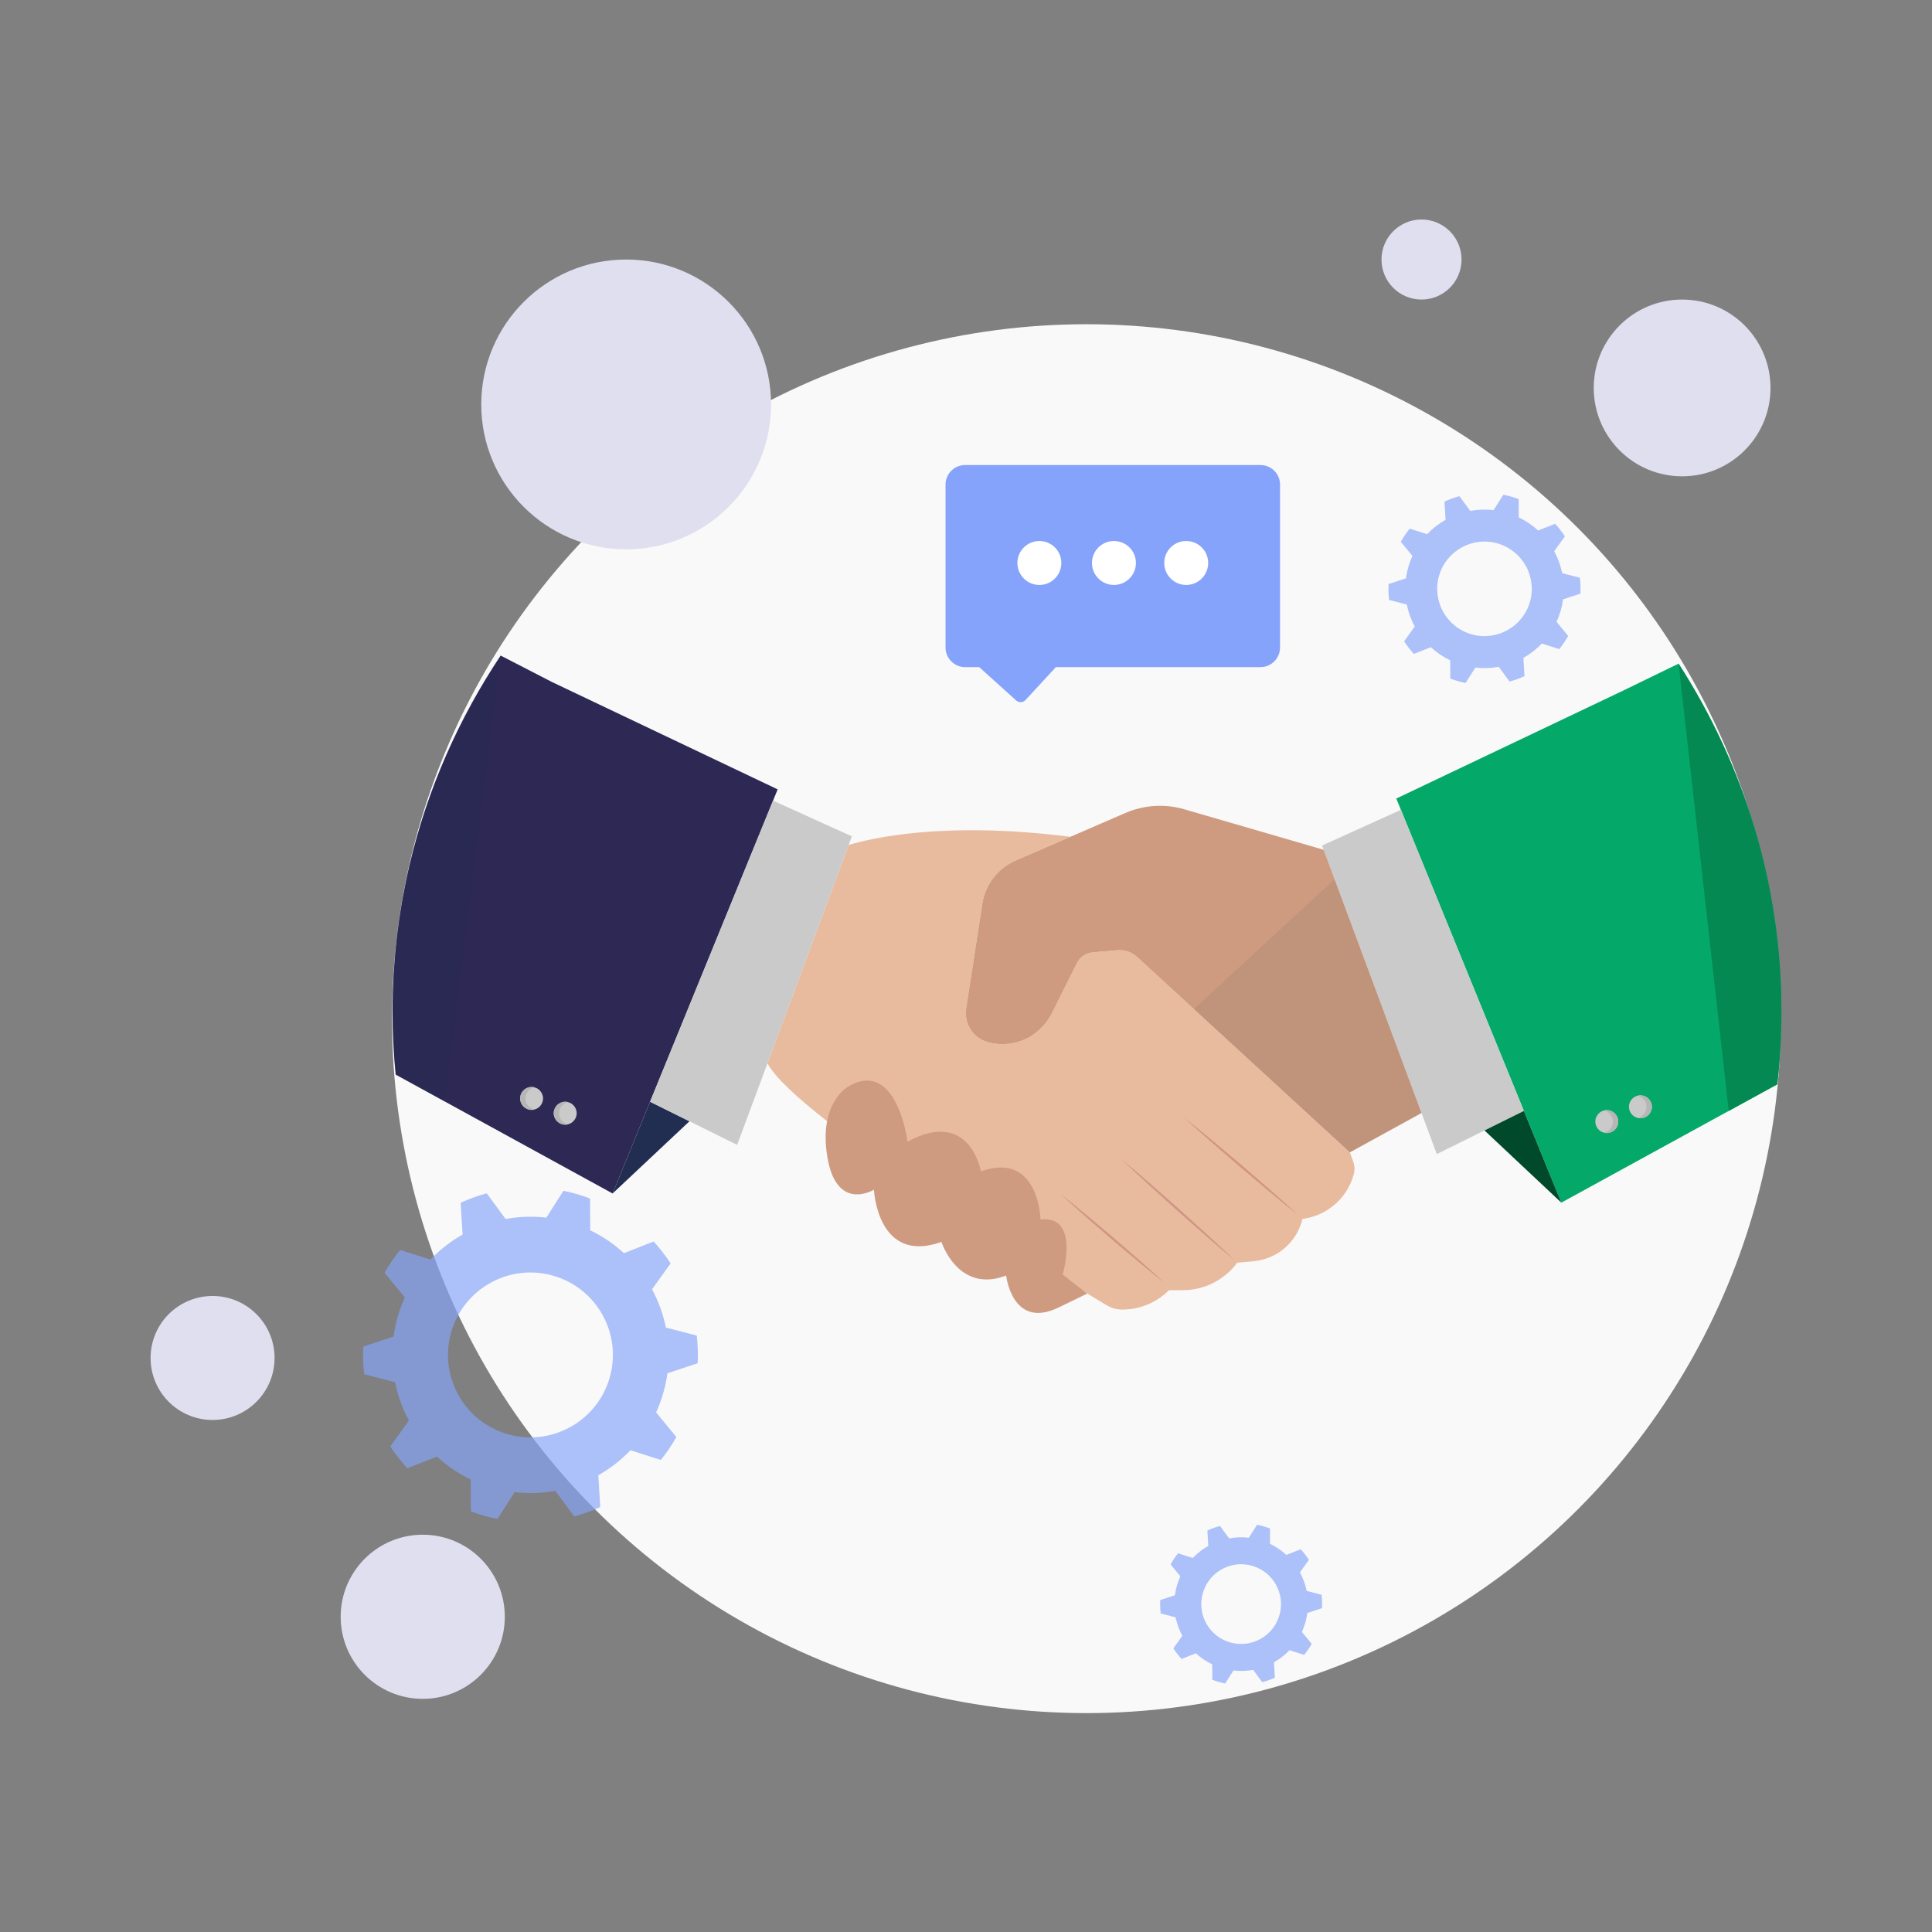 <?xml version="1.0" encoding="utf-8"?>
<!-- Generator: Adobe Illustrator 16.0.0, SVG Export Plug-In . SVG Version: 6.00 Build 0)  -->
<!DOCTYPE svg PUBLIC "-//W3C//DTD SVG 1.1//EN" "http://www.w3.org/Graphics/SVG/1.1/DTD/svg11.dtd">
<svg version="1.1" id="Layer_1" xmlns="http://www.w3.org/2000/svg" xmlns:xlink="http://www.w3.org/1999/xlink" x="0px" y="0px"
	 width="600px" height="600px" viewBox="0 0 600 600" enable-background="new 0 0 600 600" xml:space="preserve">
<rect x="0" y="0" width="600" height="600" fill="#808080" stroke="none"/>
<g>
	<circle fill="#F9F9F9" cx="337.405" cy="316.357" r="215.665"/>
	<circle fill="#DFDFEF" cx="131.286" cy="502.105" r="25.487"/>
	<circle fill="#DFDFEF" cx="66.018" cy="421.73" r="19.253"/>
	<circle fill="#DFDFEF" cx="522.398" cy="120.476" r="27.448"/>
	<circle fill="#DFDFEF" cx="194.456" cy="125.599" r="45"/>
	<circle fill="#DFDFEF" cx="441.466" cy="80.598" r="12.43"/>
	<g>
		<path opacity="0.67" fill="#86A5F9" d="M122.208,415.083l-9.399,3.108c-0.147,2.895-0.049,5.769,0.281,8.596l9.584,2.482
			c0.845,4.174,2.306,8.182,4.312,11.894l-5.775,8.038c1.565,2.399,3.329,4.674,5.277,6.794l9.209-3.621
			c3.07,2.826,6.586,5.231,10.479,7.093l0.052,9.892c1.331,0.506,2.691,0.963,4.084,1.365c1.392,0.402,2.788,0.74,4.184,1.022
			l5.317-8.339c4.288,0.5,8.543,0.34,12.649-0.414l5.858,7.975c2.779-0.756,5.483-1.739,8.087-2.935l-0.6-9.88
			c3.676-2.07,7.047-4.683,9.989-7.761l9.433,3.009c1.785-2.215,3.4-4.594,4.819-7.121l-6.294-7.643
			c0.866-1.899,1.606-3.884,2.204-5.948c0.597-2.065,1.028-4.139,1.308-6.208l9.401-3.109c0.147-2.894,0.049-5.769-0.281-8.593
			l-9.584-2.484c-0.846-4.173-2.307-8.181-4.312-11.894l5.775-8.039c-1.566-2.398-3.329-4.673-5.277-6.793l-9.209,3.623
			c-3.071-2.828-6.585-5.234-10.479-7.096l-0.052-9.891c-1.331-0.505-2.693-0.964-4.084-1.366c-1.393-0.402-2.788-0.739-4.184-1.021
			l-5.318,8.338c-4.286-0.499-8.543-0.34-12.647,0.415l-5.859-7.975c-2.779,0.755-5.483,1.738-8.087,2.935l0.6,9.88
			c-3.676,2.072-7.049,4.682-9.99,7.762l-9.432-3.01c-1.786,2.216-3.401,4.594-4.82,7.12l6.293,7.644
			c-0.865,1.898-1.607,3.883-2.202,5.95C122.92,410.941,122.487,413.016,122.208,415.083z M140.142,413.677
			c3.923-13.582,18.115-21.413,31.7-17.491c13.583,3.924,21.415,18.117,17.491,31.702c-3.924,13.582-18.117,21.414-31.7,17.491
			C144.048,441.454,136.217,427.262,140.142,413.677z"/>
		<path opacity="0.67" fill="#86A5F9" d="M436.629,179.603l-5.393,1.784c-0.084,1.66-0.027,3.309,0.162,4.929l5.497,1.425
			c0.485,2.393,1.323,4.691,2.473,6.821l-3.313,4.611c0.898,1.376,1.909,2.681,3.027,3.896l5.282-2.077
			c1.76,1.622,3.776,3.001,6.011,4.069l0.028,5.673c0.765,0.29,1.545,0.553,2.344,0.783c0.799,0.231,1.598,0.425,2.399,0.586
			l3.05-4.783c2.459,0.287,4.9,0.195,7.255-0.238l3.36,4.575c1.594-0.433,3.146-0.998,4.638-1.683l-0.343-5.667
			c2.108-1.188,4.041-2.687,5.729-4.453l5.411,1.726c1.023-1.27,1.949-2.635,2.764-4.084l-3.611-4.384
			c0.498-1.089,0.922-2.228,1.266-3.412c0.342-1.185,0.59-2.375,0.749-3.562l5.393-1.783c0.083-1.66,0.027-3.308-0.162-4.929
			l-5.497-1.425c-0.484-2.394-1.324-4.691-2.474-6.821l3.313-4.61c-0.896-1.376-1.908-2.681-3.026-3.897l-5.281,2.078
			c-1.763-1.622-3.778-3.001-6.01-4.069l-0.031-5.673c-0.764-0.29-1.544-0.552-2.344-0.783c-0.797-0.231-1.597-0.425-2.397-0.586
			l-3.052,4.783c-2.458-0.286-4.898-0.195-7.253,0.238l-3.361-4.574c-1.594,0.434-3.146,0.997-4.638,1.683l0.343,5.667
			c-2.108,1.188-4.043,2.686-5.729,4.453l-5.409-1.727c-1.025,1.271-1.951,2.635-2.766,4.084l3.61,4.384
			c-0.497,1.089-0.921,2.228-1.263,3.413C437.036,177.227,436.789,178.417,436.629,179.603z M446.915,178.797
			c2.251-7.791,10.392-12.283,18.181-10.032c7.793,2.25,12.284,10.391,10.033,18.182c-2.249,7.791-10.391,12.283-18.182,10.032
			C449.155,194.729,444.664,186.588,446.915,178.797z"/>
		<path opacity="0.67" fill="#86A5F9" d="M364.879,495.413l-4.547,1.503c-0.071,1.4-0.023,2.79,0.137,4.157l4.636,1.2
			c0.407,2.018,1.114,3.956,2.083,5.752l-2.792,3.886c0.758,1.161,1.61,2.262,2.552,3.287l4.453-1.753
			c1.485,1.367,3.186,2.531,5.067,3.431l0.025,4.784c0.644,0.243,1.303,0.465,1.977,0.66c0.672,0.194,1.347,0.357,2.021,0.495
			l2.572-4.034c2.072,0.242,4.13,0.165,6.116-0.2l2.833,3.857c1.345-0.366,2.652-0.841,3.911-1.419l-0.29-4.777
			c1.777-1.003,3.408-2.266,4.831-3.754l4.562,1.455c0.862-1.072,1.645-2.221,2.33-3.443l-3.044-3.696
			c0.42-0.919,0.777-1.878,1.065-2.877c0.288-0.998,0.498-2.002,0.634-3.001l4.546-1.504c0.07-1.4,0.022-2.79-0.136-4.156
			l-4.635-1.201c-0.41-2.018-1.117-3.956-2.086-5.751l2.793-3.889c-0.757-1.158-1.61-2.26-2.552-3.284l-4.454,1.752
			c-1.484-1.367-3.185-2.531-5.067-3.433l-0.025-4.781c-0.643-0.246-1.301-0.466-1.974-0.661c-0.674-0.194-1.349-0.357-2.024-0.495
			l-2.57,4.034c-2.074-0.242-4.132-0.165-6.118,0.198l-2.833-3.855c-1.343,0.365-2.65,0.841-3.91,1.419l0.29,4.778
			c-1.777,1.002-3.408,2.265-4.831,3.754l-4.561-1.456c-0.864,1.072-1.646,2.221-2.332,3.443l3.044,3.696
			c-0.418,0.918-0.775,1.878-1.065,2.878C365.223,493.409,365.015,494.413,364.879,495.413z M373.551,494.733
			c1.897-6.568,8.761-10.356,15.331-8.458c6.568,1.896,10.354,8.761,8.457,15.33c-1.897,6.568-8.761,10.355-15.329,8.457
			C375.441,508.166,371.654,501.303,373.551,494.733z"/>
	</g>
	<g>
		<g>
			<g>
				<path fill="#E8BB9F" d="M420.276,360.799c-0.272-0.766-0.633-1.756-1.07-2.922l-0.011,0.006l-66.079-60.699
					c-1.648-1.514-3.858-2.267-6.089-2.072l-7.673,0.667c-2.102,0.182-3.957,1.444-4.9,3.332l-7.741,15.483
					c-1.397,2.793-3.499,5.176-6.099,6.907c-4.233,2.822-9.709,3.478-14.293,2.006c-4.35-1.397-6.969-5.844-6.271-10.359
					l5.019-32.518c0.918-5.947,4.825-11.005,10.346-13.395l16.991-7.356c-39.34-5.012-62.223,0.526-68.859,2.549l-25.209,67.819
					c9.492,17.43,90.834,66.458,105.391,75.137c1.451,0.865,3.106,1.32,4.796,1.32c5.445,0,10.666-2.162,14.516-6.012h4.239
					c6.689,0,12.981-3.169,16.961-8.545l0,0l5.099-0.462c7.351-0.668,13.453-5.96,15.154-13.144
					c7.65-0.956,13.956-6.457,15.944-13.907C420.773,363.369,420.718,362.033,420.276,360.799z"/>
				<g>
					<path fill="#D19584" d="M403.362,377.505c-3.074-2.448-6.124-4.924-9.143-7.438l-9.015-7.588l-8.903-7.718
						c-2.955-2.59-5.878-5.214-8.774-7.871c3.074,2.449,6.124,4.926,9.144,7.438l9.014,7.589l8.903,7.72
						C397.543,372.227,400.464,374.852,403.362,377.505z"/>
					<path fill="#D19584" d="M383.631,391.588c-3.055-2.548-6.085-5.126-9.081-7.738l-8.948-7.888l-8.834-8.014
						c-2.931-2.688-5.829-5.41-8.701-8.163c3.054,2.549,6.084,5.127,9.08,7.739l8.947,7.889l8.834,8.015
						C377.858,386.114,380.757,388.839,383.631,391.588z"/>
					<path fill="#D19584" d="M361.868,398.581c-2.802-2.215-5.579-4.459-8.325-6.738l-8.195-6.89l-8.086-7.019
						c-2.681-2.356-5.331-4.748-7.956-7.171c2.803,2.215,5.579,4.458,8.325,6.739l8.195,6.89l8.084,7.021
						C356.592,393.768,359.242,396.16,361.868,398.581z"/>
				</g>
			</g>
			<g>
				<g>
					<polygon fill="#212E52" points="214.117,348.222 190.251,370.645 201.885,342.159 					"/>
					<path fill="#2E2855" d="M190.251,370.645l51.258-125.5l-70.072-33.334l-15.948-8.218c-0.001,0-0.001,0-0.001,0.001
						c-13.004,19.545-22.662,41.325-28.203,64.603c-0.42,1.768-0.813,3.544-1.187,5.328c-0.063,0.308-0.123,0.619-0.186,0.926
						c-0.301,1.48-0.588,2.963-0.858,4.454c-0.082,0.456-0.159,0.913-0.236,1.37c-0.234,1.344-0.453,2.692-0.66,4.045
						c-0.083,0.551-0.163,1.102-0.242,1.654c-0.18,1.266-0.349,2.535-0.506,3.809c-0.075,0.613-0.15,1.224-0.219,1.837
						c-0.14,1.224-0.264,2.453-0.381,3.684c-0.062,0.647-0.125,1.295-0.18,1.946c-0.104,1.221-0.191,2.447-0.271,3.674
						c-0.043,0.65-0.092,1.301-0.129,1.953c-0.074,1.294-0.124,2.595-0.172,3.897c-0.022,0.578-0.053,1.155-0.069,1.735
						c-0.053,1.874-0.084,3.753-0.084,5.64c0,1.686,0.025,3.365,0.067,5.042c0.034,1.314,0.089,2.622,0.15,3.929
						c0.013,0.316,0.021,0.633,0.038,0.949c0.163,3.237,0.404,6.457,0.719,9.654L190.251,370.645z"/>
					<polygon fill="#CACACA" points="240.077,248.648 201.885,342.159 228.929,355.56 238.338,330.247 263.547,262.428 
						264.55,259.731 					"/>
					<path opacity="0.21" fill="#212E52" d="M126.286,335.593v-0.002l11.985,6.568l7.244-58.324l9.964-80.229
						c-12.321,18.521-21.628,39.049-27.283,60.956l-0.909,3.627c-0.001,0.002-0.001,0.005-0.002,0.007
						c-0.42,1.768-0.813,3.544-1.187,5.328c-0.063,0.308-0.123,0.619-0.186,0.926c-0.301,1.48-0.588,2.963-0.858,4.454
						c-0.082,0.456-0.159,0.913-0.236,1.37c-0.234,1.344-0.453,2.692-0.66,4.045c-0.083,0.551-0.163,1.102-0.242,1.654
						c-0.18,1.266-0.349,2.535-0.506,3.809c-0.075,0.613-0.15,1.224-0.219,1.837c-0.14,1.224-0.264,2.453-0.381,3.684
						c-0.062,0.647-0.125,1.295-0.18,1.946c-0.104,1.221-0.191,2.447-0.271,3.674c-0.043,0.65-0.092,1.301-0.129,1.953
						c-0.074,1.294-0.124,2.595-0.172,3.897c-0.022,0.578-0.053,1.155-0.069,1.735c-0.053,1.874-0.084,3.753-0.084,5.64
						c0,1.686,0.025,3.365,0.067,5.042c0.034,1.313,0.089,2.621,0.15,3.928c0.013,0.317,0.021,0.634,0.038,0.95
						c0.163,3.238,0.404,6.457,0.719,9.654L126.286,335.593z"/>
				</g>
				<g>
					<g>
						<circle fill="#CACACA" cx="175.531" cy="345.719" r="3.56"/>
						<circle fill="#CACACA" cx="165.088" cy="341.132" r="3.56"/>
					</g>
					<g>
						<path fill="#B6B6B6" d="M175.531,342.159c0.287,0,0.563,0.044,0.831,0.107c-1.563,0.377-2.73,1.773-2.73,3.452
							s1.167,3.077,2.73,3.452c-0.268,0.065-0.543,0.108-0.831,0.108c-1.967,0-3.561-1.594-3.561-3.561
							C171.971,343.754,173.564,342.159,175.531,342.159z"/>
						<path fill="#B6B6B6" d="M165.089,337.571c0.288,0,0.563,0.043,0.831,0.106c-1.565,0.376-2.73,1.775-2.73,3.454
							s1.165,3.076,2.73,3.452c-0.269,0.063-0.543,0.106-0.831,0.106c-1.966,0-3.561-1.593-3.561-3.559
							C161.528,339.164,163.123,337.571,165.089,337.571z"/>
					</g>
				</g>
			</g>
		</g>
		<g>
			<g>
				<g>
					<path fill="#04A96A" d="M433.63,247.992l51.258,125.5l67.058-36.746c0.845-7.422,1.289-14.96,1.289-22.597
						c0-39.619-11.693-76.623-31.944-108.045l-17.589,8.553L433.63,247.992z"/>
					<polygon fill="#CACACA" points="435.062,251.497 410.589,262.58 446.21,358.408 473.254,345.008 					"/>
					<polygon fill="#00492B" points="461.022,351.068 484.888,373.492 473.254,345.008 					"/>
					<path fill="#048953" d="M551.945,336.746c0.845-7.422,1.289-14.96,1.289-22.597c0-39.611-11.688-76.606-31.931-108.024
						l15.564,138.883L551.945,336.746z"/>
				</g>
				<g>
					<g>
						<circle fill="#CACACA" cx="499.005" cy="348.315" r="3.56"/>
						<circle fill="#CACACA" cx="509.447" cy="343.727" r="3.56"/>
					</g>
					<g>
						<path fill="#B6B6B6" d="M499.006,344.754c-0.289,0-0.564,0.043-0.831,0.108c1.563,0.375,2.729,1.773,2.729,3.453
							c0,1.678-1.165,3.076-2.729,3.452c0.267,0.063,0.542,0.106,0.831,0.106c1.966,0,3.559-1.594,3.559-3.559
							C502.564,346.35,500.972,344.754,499.006,344.754z"/>
						<path fill="#B6B6B6" d="M509.447,340.167c-0.288,0-0.563,0.043-0.83,0.107c1.563,0.376,2.729,1.772,2.729,3.452
							c0,1.678-1.166,3.076-2.729,3.452c0.267,0.064,0.542,0.108,0.83,0.108c1.966,0,3.56-1.595,3.56-3.561
							S511.413,340.167,509.447,340.167z"/>
					</g>
				</g>
			</g>
			<g>
				<g>
					<path fill="#CF9B80" d="M414.479,273.044l-3.396-9.136l-43.292-12.582c-6.044-1.756-12.512-1.35-18.289,1.151l-17.096,7.401
						l-16.991,7.356c-5.521,2.39-9.428,7.448-10.346,13.395l-5.019,32.518c-0.698,4.516,1.921,8.962,6.271,10.359
						c4.584,1.472,10.06,0.816,14.293-2.006c2.6-1.731,4.701-4.114,6.099-6.907l7.741-15.483c0.943-1.888,2.799-3.149,4.9-3.332
						l7.673-0.667c2.23-0.195,4.44,0.558,6.089,2.072l66.079,60.699l0.011-0.006l22.259-12.232L414.479,273.044z"/>
					<polygon opacity="0.14" fill="#606060" points="370.769,313.399 419.206,357.877 441.465,345.645 414.479,273.044 					"/>
				</g>
				<g>
					<g>
						<path fill="#B38671" d="M281.061,355.711c-1.045,1.928-2.209,3.78-3.364,5.637c-1.191,1.835-2.374,3.675-3.676,5.438
							c1.044-1.929,2.209-3.779,3.364-5.637C278.577,359.316,279.76,357.476,281.061,355.711z"/>
						<path fill="#B38671" d="M303.133,366.786c-1.29,2.696-2.705,5.326-4.11,7.959c-1.442,2.614-2.874,5.233-4.433,7.785
							c1.289-2.698,2.704-5.326,4.11-7.962C300.142,371.956,301.575,369.337,303.133,366.786z"/>
						<path fill="#B38671" d="M322.118,380.631c-1.026,2.233-2.177,4.4-3.318,6.574c-1.179,2.151-2.348,4.31-3.642,6.399
							c1.023-2.235,2.176-4.402,3.318-6.574C319.654,384.879,320.824,382.721,322.118,380.631z"/>
					</g>
					<path fill="#CF9B80" d="M263.815,337.199c0,0-9.73,4.747-6.881,22.073c2.848,17.322,14.477,10.203,14.477,10.203
						s1.028,23.337,20.963,16.218c0,0,5.143,16.138,20.094,10.442c0,0,1.843,16.942,16.364,9.888
						c8.792-4.271,8.792-4.271,8.792-4.271l-7.594-5.932c0,0,5.458-18.513-6.884-17.089c0,0-0.474-21.359-18.511-14.951
						c0,0-3.322-19.698-22.783-9.256C281.853,354.524,278.61,329.051,263.815,337.199z"/>
				</g>
			</g>
		</g>
	</g>
	<g>
		<path fill="#86A3FB" d="M391.442,144.418h-91.71c-3.361,0-6.087,2.725-6.087,6.087v50.59c0,3.361,2.726,6.087,6.087,6.087h4.374
			l11.447,10.334c0.852,0.769,2.164,0.71,2.943-0.134l9.415-10.2h63.531c3.361,0,6.087-2.726,6.087-6.087v-50.59
			C397.529,147.144,394.804,144.418,391.442,144.418z"/>
		<g>
			<circle fill="#FFFFFF" cx="322.787" cy="174.838" r="6.823"/>
			<circle fill="#FFFFFF" cx="345.944" cy="174.838" r="6.823"/>
			<circle fill="#FFFFFF" cx="368.387" cy="174.838" r="6.823"/>
		</g>
	</g>
</g>
</svg>

